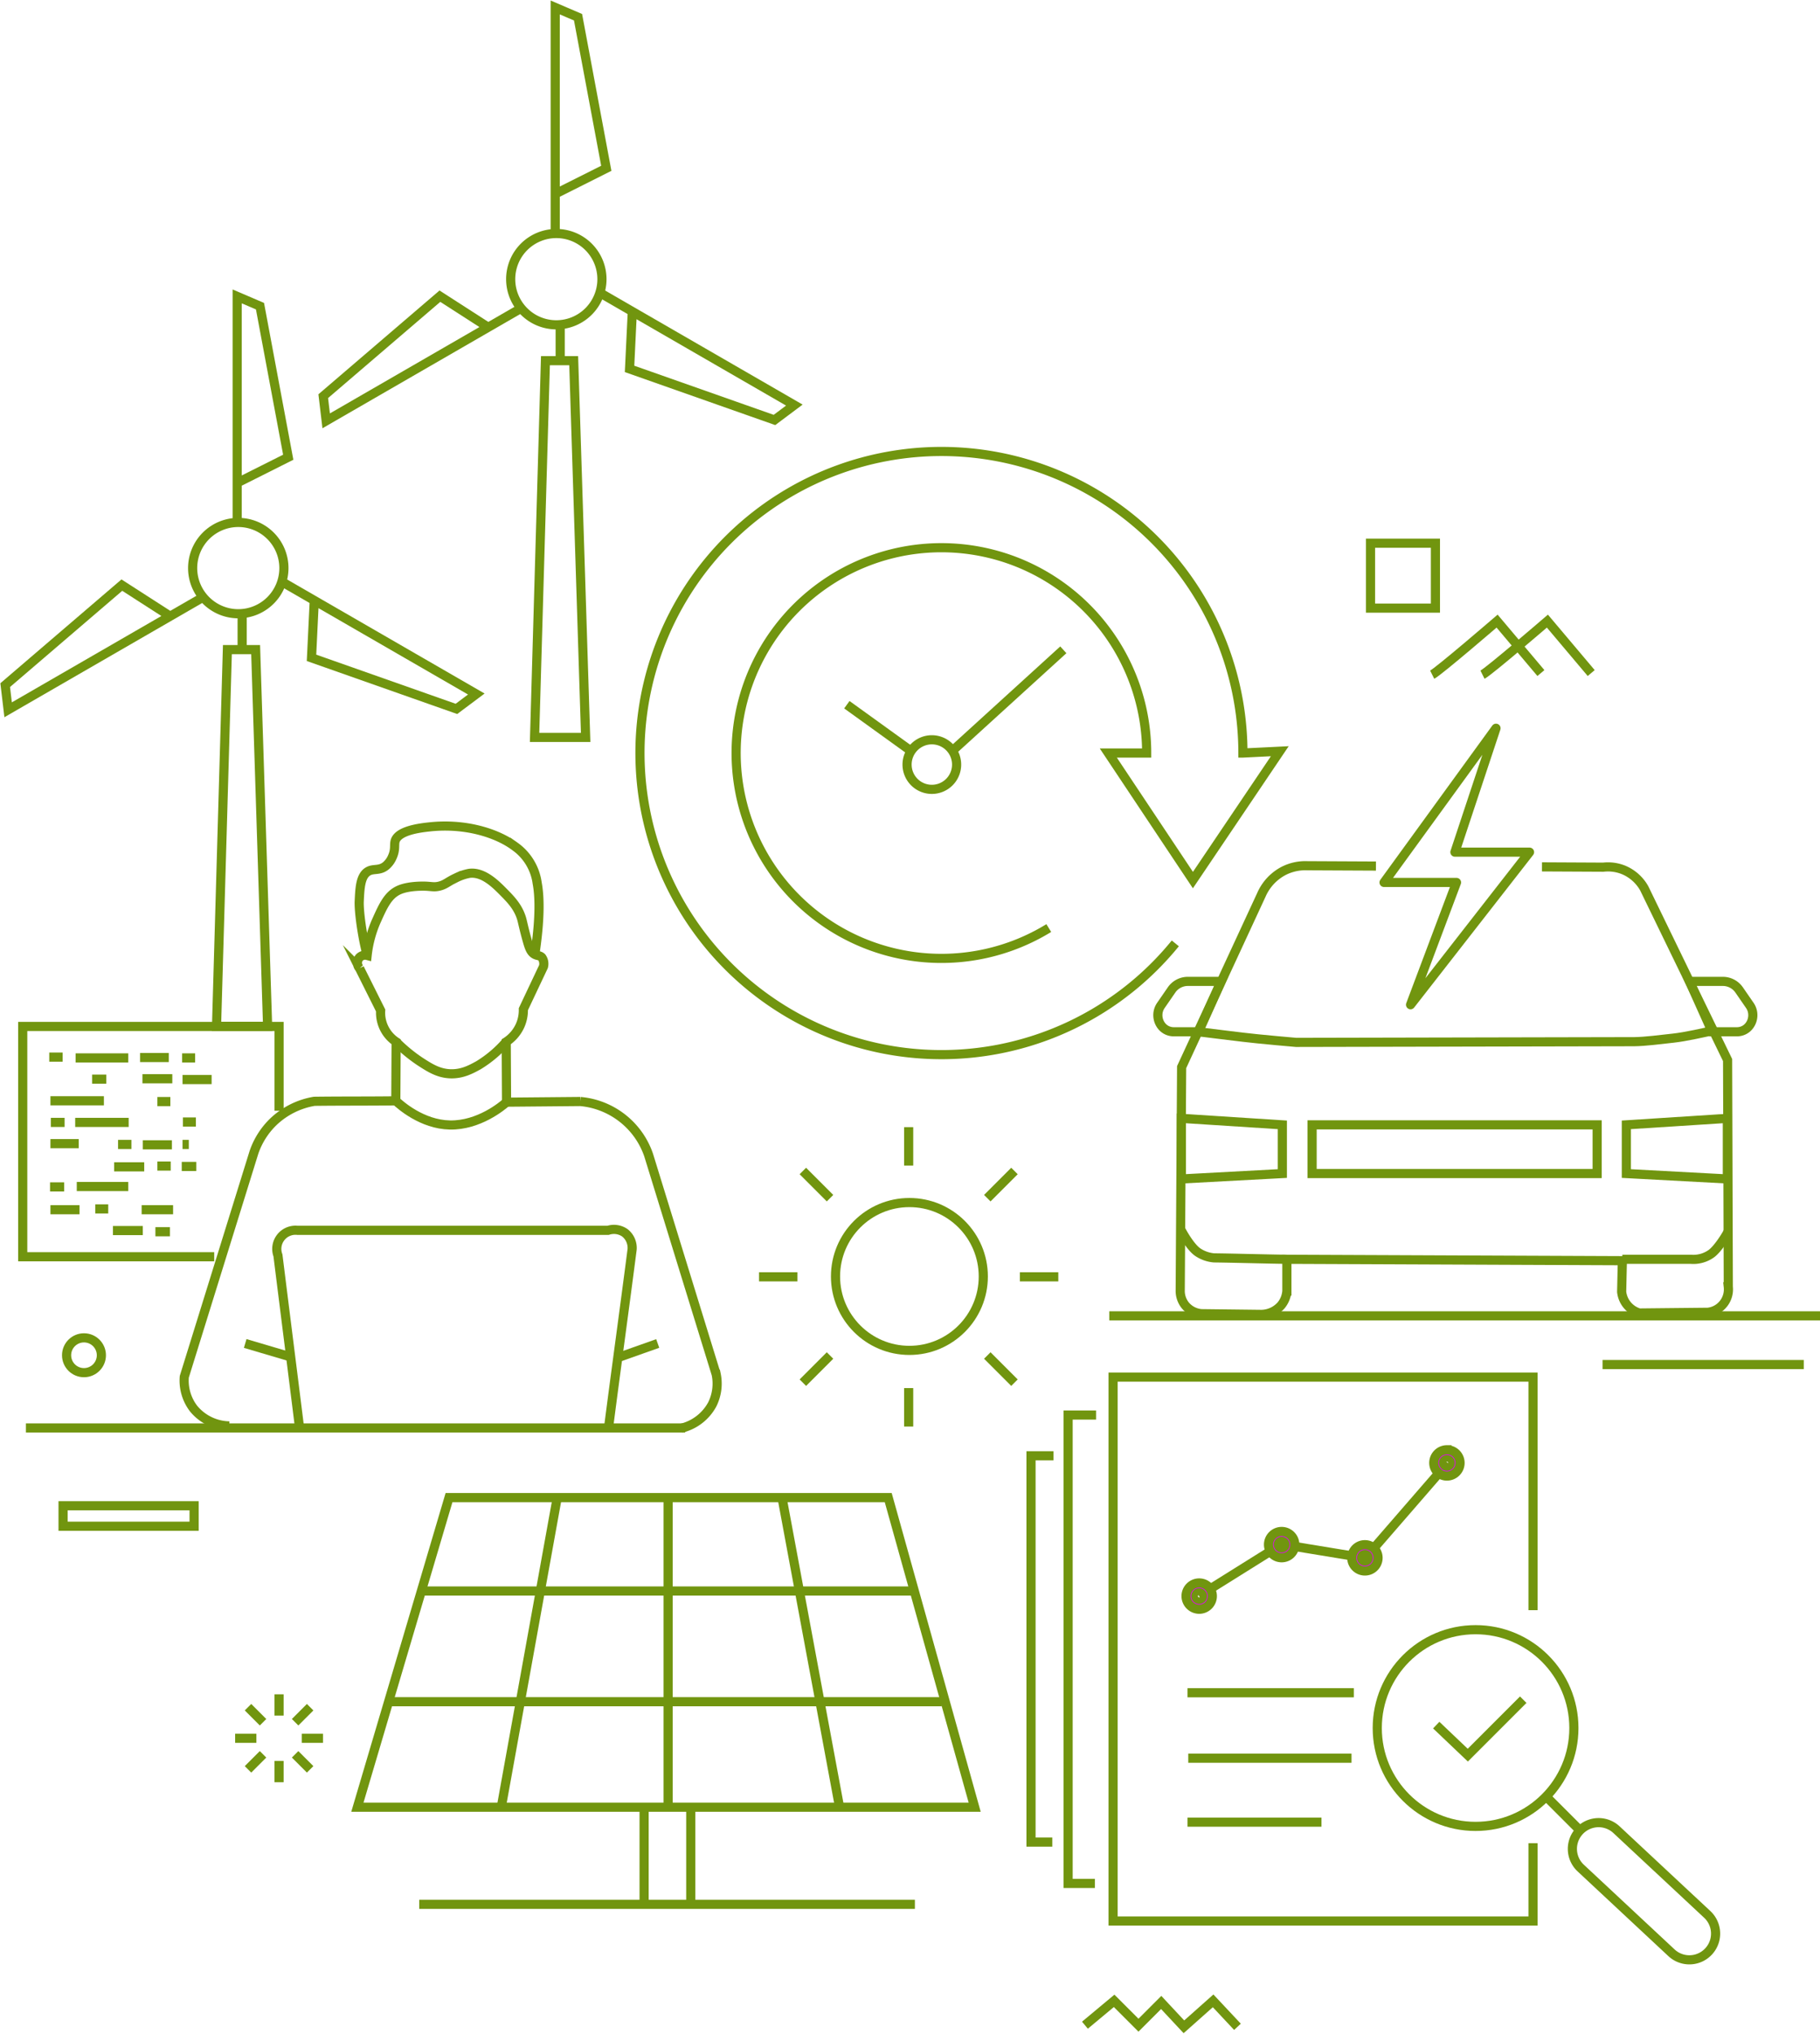 <?xml version="1.0" encoding="UTF-8"?>
<svg xmlns="http://www.w3.org/2000/svg" xmlns:xlink="http://www.w3.org/1999/xlink" id="Gruppe_3268" data-name="Gruppe 3268" width="597.052" height="666.922" viewBox="0 0 597.052 666.922">
  <defs>
    <clipPath id="clip-path">
      <rect id="Rechteck_1867" data-name="Rechteck 1867" width="597.052" height="666.922" fill="none" stroke="#71950f" stroke-width="3"></rect>
    </clipPath>
  </defs>
  <g id="Gruppe_3165" data-name="Gruppe 3165" clip-path="url(#clip-path)">
    <path id="Pfad_2900" data-name="Pfad 2900" d="M264.273,248.088a67.34,67.34,0,1,1,32.115-57.4H283.8l27.756,41.665,28.5-42.259-12.094.594a98.9,98.9,0,1,0-22.18,62.42" transform="translate(79.78 56.26)" fill="none" stroke="#71950f" stroke-miterlimit="10" stroke-width="3"></path>
    <path id="Pfad_2901" data-name="Pfad 2901" d="M200.733,158.533a8.127,8.127,0,1,1-8.126-8.126A8.126,8.126,0,0,1,200.733,158.533Z" transform="translate(113.085 92.199)" fill="none" stroke="#71950f" stroke-miterlimit="10" stroke-width="3"></path>
    <line id="Linie_595" data-name="Linie 595" x2="21.504" y2="15.504" transform="translate(277.81 231.103)" fill="none" stroke="#71950f" stroke-miterlimit="10" stroke-width="3"></line>
    <line id="Linie_596" data-name="Linie 596" x1="36.257" y2="33.007" transform="translate(312.568 213.099)" fill="none" stroke="#71950f" stroke-miterlimit="10" stroke-width="3"></line>
    <path id="Pfad_2902" data-name="Pfad 2902" d="M364.142,432.84v25.506H226.378V279.977H364.142v76.435" transform="translate(138.769 171.625)" fill="none" stroke="#71950f" stroke-miterlimit="10" stroke-width="3"></path>
    <path id="Pfad_2903" data-name="Pfad 2903" d="M243.846,341.049l27.082-16.927,27.458,4.515,27.082-31.22" transform="translate(149.477 182.316)" fill="none" stroke="#71950f" stroke-miterlimit="10" stroke-width="3"></path>
    <path id="Pfad_2904" data-name="Pfad 2904" d="M245.53,325.056a1.085,1.085,0,1,1-1.086,1.086,1.087,1.087,0,0,1,1.086-1.086m0-3.226a4.311,4.311,0,1,0,4.312,4.312,4.312,4.312,0,0,0-4.312-4.312" transform="translate(147.866 197.281)" fill="#e600ff" stroke="#71950f" stroke-width="3"></path>
    <path id="Pfad_2905" data-name="Pfad 2905" d="M262.3,314.589a1.085,1.085,0,1,1-1.086,1.086,1.087,1.087,0,0,1,1.086-1.086m0-3.226a4.311,4.311,0,1,0,4.312,4.312,4.312,4.312,0,0,0-4.312-4.312" transform="translate(158.147 190.864)" fill="#e600ff" stroke="#71950f" stroke-width="3"></path>
    <path id="Pfad_2906" data-name="Pfad 2906" d="M279.234,317.278a1.085,1.085,0,1,1-1.086,1.086,1.087,1.087,0,0,1,1.086-1.086m0-3.226a4.311,4.311,0,1,0,4.312,4.312,4.312,4.312,0,0,0-4.312-4.312" transform="translate(168.526 192.513)" fill="#e600ff" stroke="#71950f" stroke-width="3"></path>
    <path id="Pfad_2907" data-name="Pfad 2907" d="M295.911,297.977a1.085,1.085,0,1,1-1.086,1.086,1.087,1.087,0,0,1,1.086-1.086m0-3.226a4.311,4.311,0,1,0,4.312,4.312,4.312,4.312,0,0,0-4.312-4.312" transform="translate(178.749 180.681)" fill="#e600ff" stroke="#71950f" stroke-width="3"></path>
    <circle id="Ellipse_192" data-name="Ellipse 192" cx="32.252" cy="32.252" r="32.252" transform="translate(451.811 534.439)" fill="none" stroke="#71950f" stroke-miterlimit="10" stroke-width="3"></circle>
    <line id="Linie_597" data-name="Linie 597" x2="54.563" transform="translate(389.562 555.116)" fill="none" stroke="#71950f" stroke-miterlimit="10" stroke-width="3"></line>
    <line id="Linie_598" data-name="Linie 598" x2="53.551" transform="translate(389.815 576.587)" fill="none" stroke="#71950f" stroke-miterlimit="10" stroke-width="3"></line>
    <line id="Linie_599" data-name="Linie 599" x2="43.953" transform="translate(389.562 597.553)" fill="none" stroke="#71950f" stroke-miterlimit="10" stroke-width="3"></line>
    <line id="Linie_600" data-name="Linie 600" x1="10.862" y1="10.862" transform="translate(507.528 589.47)" fill="none" stroke="#71950f" stroke-miterlimit="10" stroke-width="3"></line>
    <path id="Pfad_2908" data-name="Pfad 2908" d="M352.3,413.236l-29.774-27.781a8.6,8.6,0,0,1,11.739-12.581l29.774,27.782a8.6,8.6,0,0,1-11.739,12.58Z" transform="translate(196.029 227.153)" fill="none" stroke="#71950f" stroke-miterlimit="10" stroke-width="3"></path>
    <path id="Pfad_2909" data-name="Pfad 2909" d="M292.1,353.9l10.357,9.852,18.187-18.188" transform="translate(179.055 211.828)" fill="none" stroke="#71950f" stroke-miterlimit="10" stroke-width="3"></path>
    <path id="Pfad_2910" data-name="Pfad 2910" d="M226.408,287.691h-9.176V441.3h8.778" transform="translate(133.162 176.354)" fill="none" stroke="#71950f" stroke-miterlimit="10" stroke-width="3"></path>
    <path id="Pfad_2911" data-name="Pfad 2911" d="M217.068,295.978h-7.381V422.659h6.983" transform="translate(128.537 181.433)" fill="none" stroke="#71950f" stroke-miterlimit="10" stroke-width="3"></path>
    <line id="Linie_601" data-name="Linie 601" y2="6.975" transform="translate(91.551 555.631)" fill="none" stroke="#71950f" stroke-miterlimit="10" stroke-width="3"></line>
    <line id="Linie_602" data-name="Linie 602" y2="6.975" transform="translate(91.551 577.486)" fill="none" stroke="#71950f" stroke-miterlimit="10" stroke-width="3"></line>
    <line id="Linie_603" data-name="Linie 603" x2="6.975" transform="translate(77.136 570.046)" fill="none" stroke="#71950f" stroke-miterlimit="10" stroke-width="3"></line>
    <line id="Linie_604" data-name="Linie 604" x2="6.975" transform="translate(98.991 570.046)" fill="none" stroke="#71950f" stroke-miterlimit="10" stroke-width="3"></line>
    <line id="Linie_605" data-name="Linie 605" x2="4.933" y2="4.933" transform="translate(81.358 559.853)" fill="none" stroke="#71950f" stroke-miterlimit="10" stroke-width="3"></line>
    <line id="Linie_606" data-name="Linie 606" x2="4.933" y2="4.933" transform="translate(96.812 575.307)" fill="none" stroke="#71950f" stroke-miterlimit="10" stroke-width="3"></line>
    <line id="Linie_607" data-name="Linie 607" y1="4.933" x2="4.933" transform="translate(81.358 575.306)" fill="none" stroke="#71950f" stroke-miterlimit="10" stroke-width="3"></line>
    <line id="Linie_608" data-name="Linie 608" y1="4.933" x2="4.933" transform="translate(96.812 559.853)" fill="none" stroke="#71950f" stroke-miterlimit="10" stroke-width="3"></line>
    <circle id="Ellipse_193" data-name="Ellipse 193" cx="24.24" cy="24.24" r="24.24" transform="translate(274.09 394.363)" fill="none" stroke="#71950f" stroke-miterlimit="10" stroke-width="3"></circle>
    <line id="Linie_609" data-name="Linie 609" y2="12.606" transform="translate(298.088 369.637)" fill="none" stroke="#71950f" stroke-miterlimit="10" stroke-width="3"></line>
    <line id="Linie_610" data-name="Linie 610" y2="12.606" transform="translate(298.088 455.206)" fill="none" stroke="#71950f" stroke-miterlimit="10" stroke-width="3"></line>
    <line id="Linie_611" data-name="Linie 611" x2="12.606" transform="translate(249.001 418.724)" fill="none" stroke="#71950f" stroke-miterlimit="10" stroke-width="3"></line>
    <line id="Linie_612" data-name="Linie 612" x2="12.606" transform="translate(334.57 418.724)" fill="none" stroke="#71950f" stroke-miterlimit="10" stroke-width="3"></line>
    <line id="Linie_613" data-name="Linie 613" x2="8.913" y2="8.913" transform="translate(263.378 384.014)" fill="none" stroke="#71950f" stroke-miterlimit="10" stroke-width="3"></line>
    <line id="Linie_614" data-name="Linie 614" x2="8.913" y2="8.913" transform="translate(323.884 444.52)" fill="none" stroke="#71950f" stroke-miterlimit="10" stroke-width="3"></line>
    <line id="Linie_615" data-name="Linie 615" y1="8.913" x2="8.913" transform="translate(263.378 444.52)" fill="none" stroke="#71950f" stroke-miterlimit="10" stroke-width="3"></line>
    <line id="Linie_616" data-name="Linie 616" y1="8.913" x2="8.913" transform="translate(323.884 384.014)" fill="none" stroke="#71950f" stroke-miterlimit="10" stroke-width="3"></line>
    <path id="Pfad_2912" data-name="Pfad 2912" d="M67.437,284.212H4.622V208.687h84.1v27.64" transform="translate(2.834 127.924)" fill="none" stroke="#71950f" stroke-miterlimit="10" stroke-width="3"></path>
    <line id="Linie_617" data-name="Linie 617" x2="4.384" transform="translate(16.159 346.673)" fill="none" stroke="#71950f" stroke-miterlimit="10" stroke-width="3"></line>
    <line id="Linie_618" data-name="Linie 618" x2="17.282" transform="translate(24.799 346.931)" fill="none" stroke="#71950f" stroke-miterlimit="10" stroke-width="3"></line>
    <line id="Linie_619" data-name="Linie 619" x2="9.415" transform="translate(45.95 346.802)" fill="none" stroke="#71950f" stroke-miterlimit="10" stroke-width="3"></line>
    <line id="Linie_620" data-name="Linie 620" x2="4.257" transform="translate(59.749 346.931)" fill="none" stroke="#71950f" stroke-miterlimit="10" stroke-width="3"></line>
    <line id="Linie_621" data-name="Linie 621" x2="4.642" transform="translate(30.216 353.895)" fill="none" stroke="#71950f" stroke-miterlimit="10" stroke-width="3"></line>
    <line id="Linie_622" data-name="Linie 622" x2="9.802" transform="translate(46.724 353.766)" fill="none" stroke="#71950f" stroke-miterlimit="10" stroke-width="3"></line>
    <line id="Linie_623" data-name="Linie 623" x2="9.544" transform="translate(59.878 354.024)" fill="none" stroke="#71950f" stroke-miterlimit="10" stroke-width="3"></line>
    <line id="Linie_624" data-name="Linie 624" x2="17.54" transform="translate(16.545 360.988)" fill="none" stroke="#71950f" stroke-miterlimit="10" stroke-width="3"></line>
    <line id="Linie_625" data-name="Linie 625" x2="4.257" transform="translate(51.624 361.246)" fill="none" stroke="#71950f" stroke-miterlimit="10" stroke-width="3"></line>
    <line id="Linie_626" data-name="Linie 626" x2="4.513" transform="translate(16.674 368.081)" fill="none" stroke="#71950f" stroke-miterlimit="10" stroke-width="3"></line>
    <line id="Linie_627" data-name="Linie 627" x2="17.54" transform="translate(24.67 368.081)" fill="none" stroke="#71950f" stroke-miterlimit="10" stroke-width="3"></line>
    <line id="Linie_628" data-name="Linie 628" x2="4.257" transform="translate(60.007 367.952)" fill="none" stroke="#71950f" stroke-miterlimit="10" stroke-width="3"></line>
    <line id="Linie_629" data-name="Linie 629" x2="9.286" transform="translate(16.545 375.045)" fill="none" stroke="#71950f" stroke-miterlimit="10" stroke-width="3"></line>
    <line id="Linie_630" data-name="Linie 630" x2="4.384" transform="translate(38.728 375.303)" fill="none" stroke="#71950f" stroke-miterlimit="10" stroke-width="3"></line>
    <line id="Linie_631" data-name="Linie 631" x2="9.544" transform="translate(46.853 375.432)" fill="none" stroke="#71950f" stroke-miterlimit="10" stroke-width="3"></line>
    <line id="Linie_632" data-name="Linie 632" x2="2.063" transform="translate(59.878 375.303)" fill="none" stroke="#71950f" stroke-miterlimit="10" stroke-width="3"></line>
    <line id="Linie_633" data-name="Linie 633" x2="9.873" transform="translate(37.438 382.654)" fill="none" stroke="#71950f" stroke-miterlimit="10" stroke-width="3"></line>
    <line id="Linie_634" data-name="Linie 634" x2="4.384" transform="translate(51.624 382.397)" fill="none" stroke="#71950f" stroke-miterlimit="10" stroke-width="3"></line>
    <line id="Linie_635" data-name="Linie 635" x2="4.771" transform="translate(59.62 382.525)" fill="none" stroke="#71950f" stroke-miterlimit="10" stroke-width="3"></line>
    <line id="Linie_636" data-name="Linie 636" x2="4.642" transform="translate(16.416 389.232)" fill="none" stroke="#71950f" stroke-miterlimit="10" stroke-width="3"></line>
    <line id="Linie_637" data-name="Linie 637" x2="16.895" transform="translate(25.186 389.103)" fill="none" stroke="#71950f" stroke-miterlimit="10" stroke-width="3"></line>
    <line id="Linie_638" data-name="Linie 638" x2="9.544" transform="translate(16.545 396.712)" fill="none" stroke="#71950f" stroke-miterlimit="10" stroke-width="3"></line>
    <line id="Linie_639" data-name="Linie 639" x2="4.257" transform="translate(31.248 396.454)" fill="none" stroke="#71950f" stroke-miterlimit="10" stroke-width="3"></line>
    <line id="Linie_640" data-name="Linie 640" x2="10.317" transform="translate(46.466 396.712)" fill="none" stroke="#71950f" stroke-miterlimit="10" stroke-width="3"></line>
    <line id="Linie_641" data-name="Linie 641" x2="9.802" transform="translate(37.051 403.547)" fill="none" stroke="#71950f" stroke-miterlimit="10" stroke-width="3"></line>
    <line id="Linie_642" data-name="Linie 642" x2="4.771" transform="translate(50.98 403.934)" fill="none" stroke="#71950f" stroke-miterlimit="10" stroke-width="3"></line>
    <path id="Pfad_2913" data-name="Pfad 2913" d="M52.278,358.788a15.571,15.571,0,0,1-11.752-5.708A15.143,15.143,0,0,1,37.5,342.67Q48.918,305.9,60.336,269.13a25.33,25.33,0,0,1,6.381-10.075,25.617,25.617,0,0,1,13.431-6.717c8.4-.111,18.343-.042,26.739-.153q.053-9.676.108-19.353a11.466,11.466,0,0,1-5.081-10.272l-6.92-13.84a2.681,2.681,0,0,1-.108-3.46,2.611,2.611,0,0,1,2.594-.756,38.255,38.255,0,0,1,3.136-11.568c2.158-4.783,3.779-8.376,7.46-9.947,3.331-1.421,8.4-1.207,8.757-1.189,1.86.09,2.649.358,4.218,0,2.123-.484,2.849-1.468,5.513-2.7A16.62,16.62,0,0,1,131,177.584c4.578-.6,8.673,3.553,11.351,6.27,2.274,2.307,4.887,4.958,5.947,9.083.266,1.031.716,3.257,1.729,6.812.632,2.223,1.137,3.731,2.487,4.433.9.466,1.634.3,2.271.973a3.579,3.579,0,0,1,.539,3.028q-3.3,6.973-6.594,13.948a12.438,12.438,0,0,1-1.081,5.405,12.575,12.575,0,0,1-4.541,5.3l.108,19.785,24.218-.216a26.14,26.14,0,0,1,22.38,17.516l22.166,71.9a15.249,15.249,0,0,1-1.3,9.947,15.731,15.731,0,0,1-10.162,7.784" transform="translate(22.957 108.822)" fill="none" stroke="#71950f" stroke-miterlimit="10" stroke-width="3"></path>
    <path id="Pfad_2914" data-name="Pfad 2914" d="M75.55,209.838c-1.513-5.792-2.628-13.952-2.487-17.191.2-4.457.416-8.4,2.92-9.838,1.828-1.053,3.668-.077,5.839-1.839a7.749,7.749,0,0,0,2.161-3.028c1.023-2.336.5-3.812.866-5.081,1.011-3.536,8.55-4.347,11.352-4.649,11.391-1.227,21.845,1.886,27.894,6.378a17.647,17.647,0,0,1,7.352,12.11c1.566,8.373-.384,20.467-.756,23.353" transform="translate(44.78 102.949)" fill="none" stroke="#71950f" stroke-miterlimit="10" stroke-width="3"></path>
    <path id="Pfad_2915" data-name="Pfad 2915" d="M80.565,211.813a50.758,50.758,0,0,0,7.892,6.487c3.147,2.034,6.046,3.91,10.055,4,3.8.085,6.644-1.474,9.081-2.811a38.684,38.684,0,0,0,9.083-7.676" transform="translate(49.386 129.841)" fill="none" stroke="#71950f" stroke-miterlimit="10" stroke-width="3"></path>
    <path id="Pfad_2916" data-name="Pfad 2916" d="M80.5,223.812c1.4,1.3,8.549,7.739,17.735,7.92,9.512.187,17.22-6.265,18.593-7.488" transform="translate(49.345 137.196)" fill="none" stroke="#71950f" stroke-miterlimit="10" stroke-width="3"></path>
    <line id="Linie_643" data-name="Linie 643" x2="216.274" transform="translate(8.498 468.282)" fill="none" stroke="#71950f" stroke-miterlimit="10" stroke-width="3"></line>
    <path id="Pfad_2917" data-name="Pfad 2917" d="M63.7,314.728c-2.239-17.966-4.813-38.281-7.052-56.247a6.127,6.127,0,0,1,6.381-8.226H164.947a6.259,6.259,0,0,1,5.541.839,6.323,6.323,0,0,1,2.35,5.373c-2.407,18.693-5.316,39.736-7.723,58.429" transform="translate(34.534 153.218)" fill="none" stroke="#71950f" stroke-miterlimit="10" stroke-width="3"></path>
    <line id="Linie_644" data-name="Linie 644" x2="14.775" y2="4.365" transform="translate(80.439 440.578)" fill="none" stroke="#71950f" stroke-miterlimit="10" stroke-width="3"></line>
    <line id="Linie_645" data-name="Linie 645" x1="13.264" y2="4.702" transform="translate(202.503 440.578)" fill="none" stroke="#71950f" stroke-miterlimit="10" stroke-width="3"></line>
    <circle id="Ellipse_194" data-name="Ellipse 194" cx="5.708" cy="5.708" r="5.708" transform="translate(21.842 438.732)" fill="none" stroke="#71950f" stroke-miterlimit="10" stroke-width="3"></circle>
    <rect id="Rechteck_1864" data-name="Rechteck 1864" width="42.983" height="6.717" transform="translate(20.69 493.793)" fill="none" stroke="#71950f" stroke-miterlimit="10" stroke-width="3"></rect>
    <path id="Pfad_2918" data-name="Pfad 2918" d="M60.792,255.62H44.039L47.6,132.074h9.267Z" transform="translate(26.996 80.961)" fill="none" stroke="#71950f" stroke-miterlimit="10" stroke-width="3"></path>
    <path id="Pfad_2919" data-name="Pfad 2919" d="M69.118,121.19a14.969,14.969,0,1,1-14.97-14.97A14.97,14.97,0,0,1,69.118,121.19Z" transform="translate(24.017 65.112)" fill="none" stroke="#71950f" stroke-miterlimit="10" stroke-width="3"></path>
    <path id="Pfad_2920" data-name="Pfad 2920" d="M48.314,121.372c5.108-2.613,11.567-5.749,16.675-8.362q-4.633-24.771-9.267-49.543L48.238,60.26v74.135" transform="translate(29.57 36.939)" fill="none" stroke="#71950f" stroke-miterlimit="10" stroke-width="3"></path>
    <path id="Pfad_2921" data-name="Pfad 2921" d="M55.282,129.223c-4.818-3.118-11.135-7.147-15.953-10.263l-38.273,32.8q.484,4.043.965,8.086l64.2-37.067" transform="translate(0.647 72.922)" fill="none" stroke="#71950f" stroke-miterlimit="10" stroke-width="3"></path>
    <path id="Pfad_2922" data-name="Pfad 2922" d="M68.124,124.373c-.29,5.731-.621,13.217-.913,18.948l47.54,16.746q3.259-2.439,6.52-4.879l-64.2-37.067" transform="translate(34.982 72.408)" fill="none" stroke="#71950f" stroke-miterlimit="10" stroke-width="3"></path>
    <line id="Linie_646" data-name="Linie 646" y2="12.181" transform="translate(79.436 201.273)" fill="none" stroke="#71950f" stroke-miterlimit="10" stroke-width="3"></line>
    <path id="Pfad_2923" data-name="Pfad 2923" d="M125.475,196.877H108.722l3.565-123.546h9.267Z" transform="translate(66.646 44.952)" fill="none" stroke="#71950f" stroke-miterlimit="10" stroke-width="3"></path>
    <path id="Pfad_2924" data-name="Pfad 2924" d="M133.8,62.448a14.969,14.969,0,1,1-14.97-14.97A14.97,14.97,0,0,1,133.8,62.448Z" transform="translate(63.667 29.104)" fill="none" stroke="#71950f" stroke-miterlimit="10" stroke-width="3"></path>
    <path id="Pfad_2925" data-name="Pfad 2925" d="M113,62.629c5.108-2.613,11.567-5.749,16.675-8.362Q125.038,29.5,120.406,4.724q-3.745-1.6-7.484-3.207V75.652" transform="translate(69.221 0.93)" fill="none" stroke="#71950f" stroke-miterlimit="10" stroke-width="3"></path>
    <path id="Pfad_2926" data-name="Pfad 2926" d="M119.964,70.48c-4.818-3.118-11.135-7.147-15.953-10.264L65.74,93.012q.481,4.043.965,8.086l64.2-37.067" transform="translate(40.298 36.913)" fill="none" stroke="#71950f" stroke-miterlimit="10" stroke-width="3"></path>
    <path id="Pfad_2927" data-name="Pfad 2927" d="M132.807,65.63c-.29,5.731-.621,13.217-.913,18.948l47.54,16.746q3.259-2.439,6.52-4.879l-64.2-37.067" transform="translate(74.632 36.398)" fill="none" stroke="#71950f" stroke-miterlimit="10" stroke-width="3"></path>
    <line id="Linie_647" data-name="Linie 647" y2="12.181" transform="translate(183.769 106.521)" fill="none" stroke="#71950f" stroke-miterlimit="10" stroke-width="3"></line>
    <path id="Pfad_2928" data-name="Pfad 2928" d="M358.711,176.388l20.111.1a13.63,13.63,0,0,1,6.718.926,13.9,13.9,0,0,1,6.72,6.025l27.342,56.3q.116,37.19.231,74.377a7.556,7.556,0,0,1-6.718,8.342q-11.238.114-22.475.231a8.133,8.133,0,0,1-5.792-6.95q.114-5.1.231-10.2-55.029-.23-110.058-.463v10.426a8.384,8.384,0,0,1-1.855,4.634,8.815,8.815,0,0,1-6.487,3.013l-19.695-.232a7.73,7.73,0,0,1-5.329-2.781,7.593,7.593,0,0,1-1.621-4.865q.23-36.609.463-73.219,13.092-28.269,26.182-56.536a16.139,16.139,0,0,1,7.415-7.878,15.753,15.753,0,0,1,7.646-1.623l22.5.108" transform="translate(147.137 107.892)" fill="none" stroke="#71950f" stroke-miterlimit="10" stroke-width="3"></path>
    <path id="Pfad_2929" data-name="Pfad 2929" d="M274.929,259.725c-6.642-.077-17.224-.385-23.866-.463a11.257,11.257,0,0,1-5.329-1.853c-2.4-1.61-5.137-6.492-5.56-7.415" transform="translate(147.226 153.245)" fill="none" stroke="#71950f" stroke-miterlimit="10" stroke-width="3"></path>
    <path id="Pfad_2930" data-name="Pfad 2930" d="M329.954,259.549h22.475a10.14,10.14,0,0,0,6.72-1.853c2.247-1.636,5.244-6.549,5.56-7.415" transform="translate(202.261 153.421)" fill="none" stroke="#71950f" stroke-miterlimit="10" stroke-width="3"></path>
    <path id="Pfad_2931" data-name="Pfad 2931" d="M243.766,209.949c5.629.66,13.662,1.742,19.461,2.316q6.32.627,12.514,1.16l110.985-.232c3.537-.039,8.578-.7,12.744-1.158,4.215-.461,9.944-1.81,13.44-2.549" transform="translate(149.428 128.414)" fill="none" stroke="#71950f" stroke-miterlimit="10" stroke-width="3"></path>
    <path id="Pfad_2932" data-name="Pfad 2932" d="M248.842,216.054h-8.047a6.411,6.411,0,0,1-.708-.04c-4.016-.468-5.907-5.284-3.608-8.612l3.5-5.07a6.491,6.491,0,0,1,5.344-2.805h10.928Z" transform="translate(144.351 122.309)" fill="none" stroke="#71950f" stroke-miterlimit="10" stroke-width="3"></path>
    <path id="Pfad_2933" data-name="Pfad 2933" d="M351.027,216.054h8.046a6.417,6.417,0,0,0,.71-.04c4.016-.468,5.905-5.284,3.608-8.612l-3.5-5.07a6.494,6.494,0,0,0-5.344-2.805h-10.93Z" transform="translate(210.634 122.309)" fill="none" stroke="#71950f" stroke-miterlimit="10" stroke-width="3"></path>
    <rect id="Rechteck_1865" data-name="Rechteck 1865" width="93.51" height="15.969" transform="translate(430.438 368.883)" fill="none" stroke="#71950f" stroke-miterlimit="10" stroke-width="3"></rect>
    <path id="Pfad_2934" data-name="Pfad 2934" d="M363.9,247.247l-33.133-1.774V229.5l33.133-2.129Z" transform="translate(202.76 139.379)" fill="none" stroke="#71950f" stroke-miterlimit="10" stroke-width="3"></path>
    <path id="Pfad_2935" data-name="Pfad 2935" d="M240.264,247.247l33.133-1.774V229.5l-33.133-2.129Z" transform="translate(147.281 139.379)" fill="none" stroke="#71950f" stroke-miterlimit="10" stroke-width="3"></path>
    <path id="Pfad_2936" data-name="Pfad 2936" d="M318.216,148.059,281.487,198.63h23.777l-15.083,40.1,39.036-50.038H304.732Z" transform="translate(172.55 90.76)" fill="none" stroke="#71950f" stroke-linecap="round" stroke-linejoin="round" stroke-width="3"></path>
    <path id="Pfad_2937" data-name="Pfad 2937" d="M246.828,304.477H102.747L72.684,406.014H275.191Z" transform="translate(44.555 186.643)" fill="none" stroke="#71950f" stroke-miterlimit="10" stroke-width="3"></path>
    <line id="Linie_648" data-name="Linie 648" x2="181.218" transform="translate(127.75 558.055)" fill="none" stroke="#71950f" stroke-miterlimit="10" stroke-width="3"></line>
    <line id="Linie_649" data-name="Linie 649" x2="161.098" transform="translate(138.227 521.752)" fill="none" stroke="#71950f" stroke-miterlimit="10" stroke-width="3"></line>
    <line id="Linie_650" data-name="Linie 650" x1="18.428" y2="101.953" transform="translate(164.366 491.135)" fill="none" stroke="#71950f" stroke-miterlimit="10" stroke-width="3"></line>
    <line id="Linie_651" data-name="Linie 651" y2="102.432" transform="translate(219.172 490.657)" fill="none" stroke="#71950f" stroke-miterlimit="10" stroke-width="3"></line>
    <line id="Linie_652" data-name="Linie 652" x2="18.906" y2="101.714" transform="translate(256.507 490.896)" fill="none" stroke="#71950f" stroke-miterlimit="10" stroke-width="3"></line>
    <line id="Linie_653" data-name="Linie 653" y2="32.37" transform="translate(211.299 592.38)" fill="none" stroke="#71950f" stroke-miterlimit="10" stroke-width="3"></line>
    <line id="Linie_654" data-name="Linie 654" y2="32.12" transform="translate(226.606 592.38)" fill="none" stroke="#71950f" stroke-miterlimit="10" stroke-width="3"></line>
    <line id="Linie_655" data-name="Linie 655" x1="162.601" transform="translate(137.527 624.499)" fill="none" stroke="#71950f" stroke-miterlimit="10" stroke-width="3"></line>
    <path id="Pfad_2938" data-name="Pfad 2938" d="M220.654,414.777l9.581-7.984,7.986,7.984,7.452-7.452,7.452,7.984,9.581-8.517,7.984,8.517" transform="translate(135.26 249.362)" fill="none" stroke="#71950f" stroke-miterlimit="10" stroke-width="3"></path>
    <path id="Pfad_2939" data-name="Pfad 2939" d="M291.277,143.845c2.129-1.065,21.293-17.567,21.293-17.567l14.372,17.035" transform="translate(178.552 77.408)" fill="none" stroke="#71950f" stroke-miterlimit="10" stroke-width="3"></path>
    <path id="Pfad_2940" data-name="Pfad 2940" d="M301.507,143.845c2.129-1.065,21.293-17.567,21.293-17.567l14.372,17.035" transform="translate(184.823 77.408)" fill="none" stroke="#71950f" stroke-miterlimit="10" stroke-width="3"></path>
    <rect id="Rechteck_1866" data-name="Rechteck 1866" width="21.293" height="21.293" transform="translate(449.6 178.134)" fill="none" stroke="#71950f" stroke-miterlimit="10" stroke-width="3"></rect>
    <line id="Linie_656" data-name="Linie 656" x2="233.154" transform="translate(363.898 431.517)" fill="none" stroke="#71950f" stroke-miterlimit="10" stroke-width="3"></line>
    <line id="Linie_657" data-name="Linie 657" x2="66.007" transform="translate(525.722 447.487)" fill="none" stroke="#71950f" stroke-miterlimit="10" stroke-width="3"></line>
  </g>
</svg>
